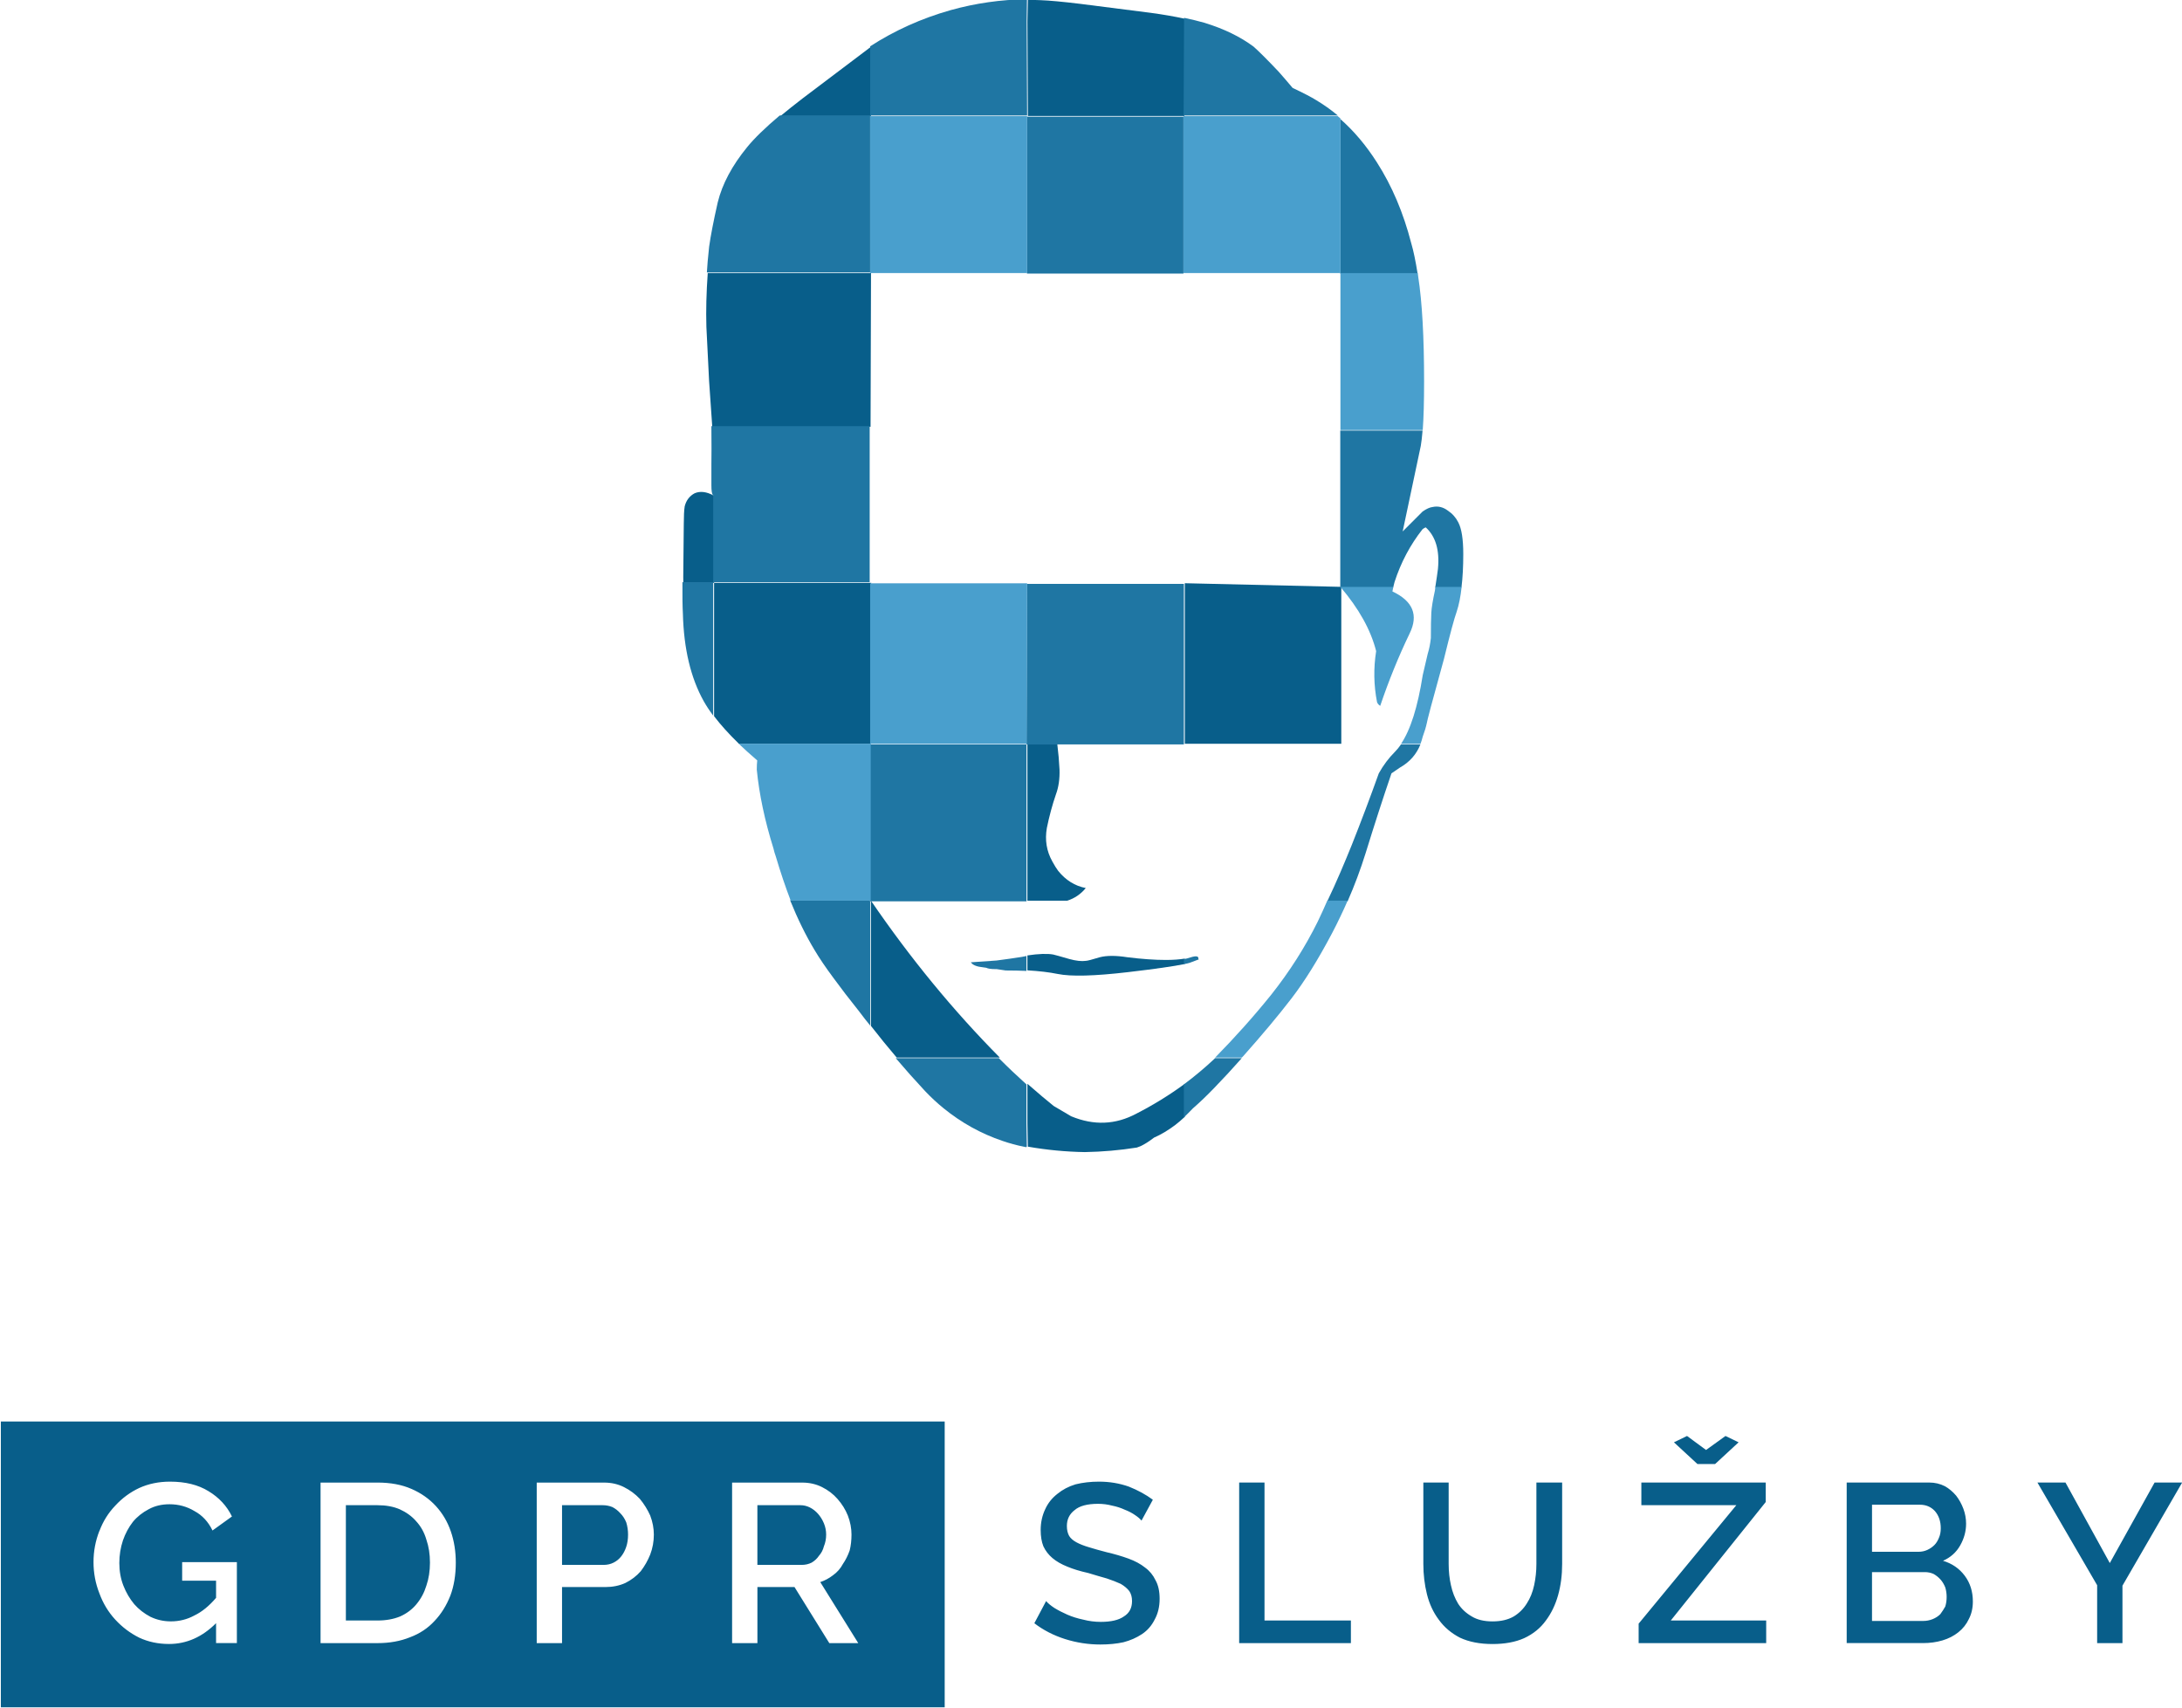 <svg xmlns:rdf="http://www.w3.org/1999/02/22-rdf-syntax-ns#" style="image-rendering:optimizeQuality;text-rendering:geometricPrecision;shape-rendering:geometricPrecision" xmlns="http://www.w3.org/2000/svg" fill-rule="evenodd" xml:space="preserve" height="195.7" width="250" version="1.1" clip-rule="evenodd" xmlns:cc="http://creativecommons.org/ns#" xmlns:dc="http://purl.org/dc/elements/1.1/" viewBox="0 0 70555.556 55239.786"><g transform="matrix(.695 0 0 .695 -3.631e4 -3.707e4)"><path fill="#085e8a" d="m1.099e5 1.298e5h5198v-1052h-4020v-6419h-1179v7471zm1.503e4-7471h-1200v3788c0 337-35 666-105 989s-182 603-337 842c-155 253-358 456-610 610-267 155-597 232-989 232-393 0-715-77-968-232-267-154-477-351-631-589-154-253-267-540-337-863-70-309-106-638-106-989v-3788h-1178v3788c0 491 56 961 168 1410s295 842 547 1179c253 351 582 632 989 842 421 197 926 295 1515 295 575 0 1066-91 1473-273 421-196 758-470 1010-821 253-337 442-730 568-1178 126-449 189-933 189-1452v-3788zm2.885e4 0h-1284l-2084 3746-2062-3746h-1305l2778 4777v2694h1178v-2673l2778-4799zm-2.304e4-2168-610 295 1094 1011h821l1094-1011-610-295-905 652-884-652zm3661 3073v-905h-5787v1052h4420l-4546 5514v905h5935v-1052h-4440l4419-5514zm8334-737c-224-113-463-169-715-169h-3851v7471h3556c323 0 624-42 905-126s526-210 737-379c210-168 372-372 484-610 126-239 189-512 189-821 0-463-126-863-379-1200s-589-568-1010-694c351-154 617-393 800-716 182-322 274-659 274-1010 0-238-42-470-126-695-84-224-197-428-337-610-154-182-330-330-526-442zm-3388 863h2231c280 0 512 98 695 295 182 210 273 477 273 800 0 168-28 315-84 442-56 140-126 253-210 337-98 98-211 175-337 232-126 56-259 84-400 84h-2168v-2189zm3199 3493c84 98 155 218 211 358 42 140 63 288 63 442 0 155-21 302-63 442-70 126-148 246-232 358-98 98-217 175-358 232-140 56-288 84-442 84h-2378v-2273h2462c140 0 274 28 400 84 126 70 239 161 337 274zm-3.719e4-2757 526-968c-323-239-695-442-1116-610-435-154-898-232-1389-232-393 0-758 42-1094 126-323 98-603 246-842 442-253 197-442 435-568 715-140 295-211 617-211 968 0 295 42 547 126 758 99 210 239 393 421 547s414 288 695 400c267 112 589 211 968 295 323 99 610 182 863 253 253 84 470 169 652 253 169 99 302 211 400 337 84 126 126 280 126 463 0 323-126 561-379 716-238 169-596 253-1073 253-281 0-554-35-821-105-267-56-512-133-737-231-224-98-428-204-610-316-168-112-295-218-379-316l-547 1031c421 323 898 568 1431 737 533 168 1080 253 1642 253 393 0 751-35 1073-105 323-84 610-211 863-379s449-393 589-674c155-281 232-603 232-968 0-351-63-639-190-863-112-238-274-435-484-589-211-169-470-309-779-421-308-112-645-210-1010-295-323-84-596-161-821-231-239-70-435-147-589-232-154-84-267-182-337-295-70-126-106-281-106-463 0-309 119-554 358-737 224-196 589-295 1094-295 224 0 442 28 652 84 210 42 407 105 589 190 183 70 344 154 484 253 126 84 225 168 295 252zm-5.308e4 8692h4.392e4v-1.33e4h-4.392e4v1.33e4zm4588-8207c168-449 414-842 737-1179 323-351 695-624 1115-821 435-197 912-295 1431-295 716 0 1312 148 1789 442 491 295 856 688 1094 1179l-905 652c-197-407-477-709-842-905-351-211-737-316-1158-316-365 0-688 77-968 231-295 155-541 351-737 589-197 253-351 541-463 863-112 337-168 688-168 1052 0 379 63 730 189 1052s295 610 505 863c210 239 463 435 757 589 295 140 610 211 947 211 393 0 758-91 1094-274 351-168 687-442 1010-821v-799h-1578v-863h2546v3767h-968v-926c-645 646-1375 968-2189 968-505 0-968-98-1389-295-421-210-793-491-1115-842-323-351-568-758-737-1221-182-463-273-947-273-1452s91-989 273-1452zm1.452e4-1957c449 196 828 463 1137 800 308 337 540 729 694 1178 155 449 231 933 231 1452 0 575-84 1088-253 1536-182 463-428 856-736 1179-309 337-688 589-1137 757-449 183-954 274-1515 274h-2652v-7471h2652c603 0 1129 98 1578 295zm1.111e4 1242c112 295 168 590 168 884 0 323-56 631-168 926-112 281-260 540-442 779-197 224-435 407-716 547-280 126-589 189-926 189h-2020v2610h-1178v-7471h3136c337 0 646 70 926 211 281 141 526 323 737 547 197 239 358 498 484 779zm9365 884c0 266-28 512-84 737-84 239-190 449-316 631-112 211-266 386-463 526-182 140-379 246-590 316l1768 2841h-1347l-1620-2610h-1726v2610h-1178v-7471h3262c337 0 646 70 926 211 281 141 519 323 715 547 211 239 372 498 484 779 113 295 169 590 169 884zm-1179 0c0-183-35-358-105-526s-162-315-274-442c-112-126-239-225-379-295s-288-105-442-105h-2e3v2778h2063c168 0 322-35 463-106 141-84 253-189 337-315 113-126 190-274 232-442 70-168 105-351 105-547zm-9954-1284c-140-56-288-84-442-84h-1894v2778h1936c168 0 323-35 463-106 140-70 260-168 358-295 98-126 175-273 231-442 56-168 84-358 84-568 0-196-28-386-84-568-70-168-161-309-273-421-112-126-239-224-379-295zm-9133 652c-197-224-449-407-758-547-295-126-638-189-1031-189h-1473v5366h1473c393 0 744-63 1052-189 309-140 561-330 757-568 211-253 365-541 463-863 112-323 168-681 168-1074s-56-750-168-1073c-98-337-260-624-484-863zm2.117e4-2.304e4c394 507 794 998 1199 1473h4798c-2164-2184-4163-4618-5998-7303v5830zm9323 4209-821-484c-365-295-723-597-1073-905-42-37-91-79-147-126v1831l21 1094c884 155 1768 239 2652 253 814-14 1620-84 2420-211 70-28 126-49 168-63 183-84 393-217 632-400 323-140 652-337 989-590 126-97 267-216 421-358 7-7 14-15 21-21v-1536c-714 524-1465 987-2252 1389-968 519-1978 561-3030 126zm-715-1.498e4c126-337 182-723 168-1158-17-369-52-768-105-1199h-1389v7302h1852c346-110 633-307 863-589-505-98-933-365-1284-800-84-112-175-260-274-442-266-477-351-996-252-1557 112-547 252-1067 421-1558zm5998-9828v7471h7282v-7303l-7282-169zm-7324 1.732e4v694c548 32 1018 88 1410 168 618 126 1705 98 3262-84 1255-147 2139-273 2652-379v-21-231c-251 42-545 63-884 63-519 0-1116-42-1789-126-533-84-961-84-1284 0-365 112-582 168-652 168-197 28-449 0-758-84-435-126-687-197-757-211-281-49-681-35-1200 42zm-1.458e4-1.734e4v6208c305 403 691 830 1158 1284h6145v-7471c6-7 13-14 21-21h-42-7282zm-1368-3557c-28 182-42 456-42 821 0 337-7 1031-21 2083-5 302-5 520 0 653h1431v-4062c-7 3-14 3-21 0-332-180-627-216-884-105-238 126-393 330-463 610zm1010-8355c37 761 79 1603 126 2526 63 925 112 1633 147 2126h7366l21-7155h-7597c-65 906-85 1741-63 2504zm1.496e4-1.522e4-21 1010 21 4398h7282l21-4525c-472-104-998-195-1578-274l-3304-421c-814-98-1417-154-1810-168-204-8-408-15-610-21zm-7303 2189c-28 23-57 44-84 63l-3093 2336c-377 290-721 564-1031 821h4209v-3220z"/><path fill="#3076ba" d="m1e5 1.067e5c7 1 14 1 21 0l-21-1094v1094zm21-5.337e4h-21v1010l21-1010z"/><path fill="#1f76a3" d="m1e5 1.038e5c-443-399-871-806-1284-1221h-4798c449 528 905 1040 1368 1536 281 295 568 561 863 800 828 673 1740 1178 2736 1515 323 112 659 204 1010 273 35 6 70 13 105 21v-1094-1831zm1.002e4-1221h-1242l-42 42c-449 420-919 813-1410 1179v1536c131-124 271-265 421-421 323-281 652-597 989-947 430-443 858-907 1284-1389zm8313-1.46e4h-905c-87 129-178 241-274 337-295 295-547 631-758 1010-407 1137-828 2252-1263 3346-173 428-348 848-526 1263-196 457-400 906-610 1347h947c323-736 603-1487 842-2252 407-1319 807-2554 1200-3704 126-84 259-175 400-273 445-251 761-609 947-1074zm-1.833e4 0h-7282v7302h7282v-7302zm1389 0h5935v-7471h-7303l-21 7471h1389zm-1368-2.191e4h7282v-7303h-7282v7303zm7618 3.182e4c-93 32-198 60-316 84v231c111-19 202-40 273-63 393-140 526-197 400-168 28-140-91-169-358-84zm-1.023e4 232 21 21c84 112 267 182 547 210l148 21c84 42 224 63 421 63h42 21l421 63c345 0 667 7 968 21v-695c-68 15-138 29-211 42-351 56-743 112-1178 168-379 28-779 56-1200 84zm2.22e4-2.102e4c-225-169-463-225-716-169-126 14-281 84-463 211l-926 926 842-3978c33-190 61-428 84-716h-3830v7303h2462c19-84 40-168 63-253 295-912 730-1733 1305-2462 56-42 105-70 147-84 463 421 653 1066 568 1936-24 197-67 484-126 863h1221c56-451 84-971 84-1557 0-688-77-1179-231-1473-113-225-274-407-484-547zm-1410-1.103e4c-94-593-192-1063-295-1410-365-1417-898-2673-1599-3767-502-789-1071-1463-1705-2020v7197h3599zm-2.92e4 2.916e4c352 870 731 1641 1137 2315 224 379 519 814 884 1305 337 463 730 975 1179 1536 98 126 189 246 273 358 84 109 168 214 253 316v-5829h-3725zm-3578-1.48e4h-1431c-5 638 2 1129 21 1473 42 1627 365 2981 968 4062 121 215 268 439 442 673v-6208zm-84-4504c0 233 21 381 63 442 7 3 15 3 21 0v4062h7282v-7261h-7366c7 802 7 1398 0 1789-3 392-4 714 0 968zm-105-1.111e4c-55 507-90 907-105 1199h7597v-7303h-4209c-681 575-1185 1066-1515 1473-702 859-1158 1715-1368 2568-196 867-329 1554-400 2062zm2.21e4-1.065e4v21l-21 4525h7176c-320-266-657-505-1010-716-224-140-589-330-1094-568-224-267-442-519-652-757-505-533-891-919-1157-1158-617-463-1382-835-2294-1116-279-79-595-156-947-231zm-1.086e4-358c-1356 384-2604 945-3746 1684v3220h7303l-21-4399v-1010c-1199 14-2377 183-3536 505z"/><path fill="#499fcd" d="m1.14e5 9.525e4c-142 327-289 650-442 968-589 1193-1312 2329-2168 3409-802 996-1672 1971-2610 2925h1242c23-21 44-42 63-63 898-1010 1649-1908 2252-2694s1228-1789 1873-3009c139-263 272-530 400-800 117-242 229-488 337-737h-947zm610-1.46e4c860 1008 1414 2004 1663 2988-126 800-112 1592 42 2378 28 70 77 126 147 169 393-1165 849-2287 1368-3367 421-856 155-1508-800-1957 13-70 27-140 42-211h-2462zm5640 0h-1221c-5 54-12 110-21 169-98 449-155 793-168 1031-14 266-21 659-21 1178-28 267-77 512-147 737l-231 989c-234 1486-571 2552-1010 3199h905c41-107 76-219 105-337 84-224 148-435 190-631 0-28 63-281 189-758 126-463 330-1207 610-2231 281-1151 477-1880 589-2189 106-317 183-703 232-1158zm-2.024e4 7303 21-7471h-7303v7471h7281zm21-2.921e4h-7303v7303h7303v-7303zm1.458e4 106c-41-36-83-71-126-106h-7176v7303h7302v-7197zm3620 7366c-9-57-16-113-21-168h-3599v7303h3830c42-563 63-1313 63-2252 0-2076-91-3704-273-4882zm-3.078e4 2.293e4c112 1150 372 2378 779 3683 28 126 63 246 105 358 219 740 451 1427 695 2062h3725v-7302h-6145c264 252 552 511 863 779-14 112-21 253-21 421z"/></g></svg>
